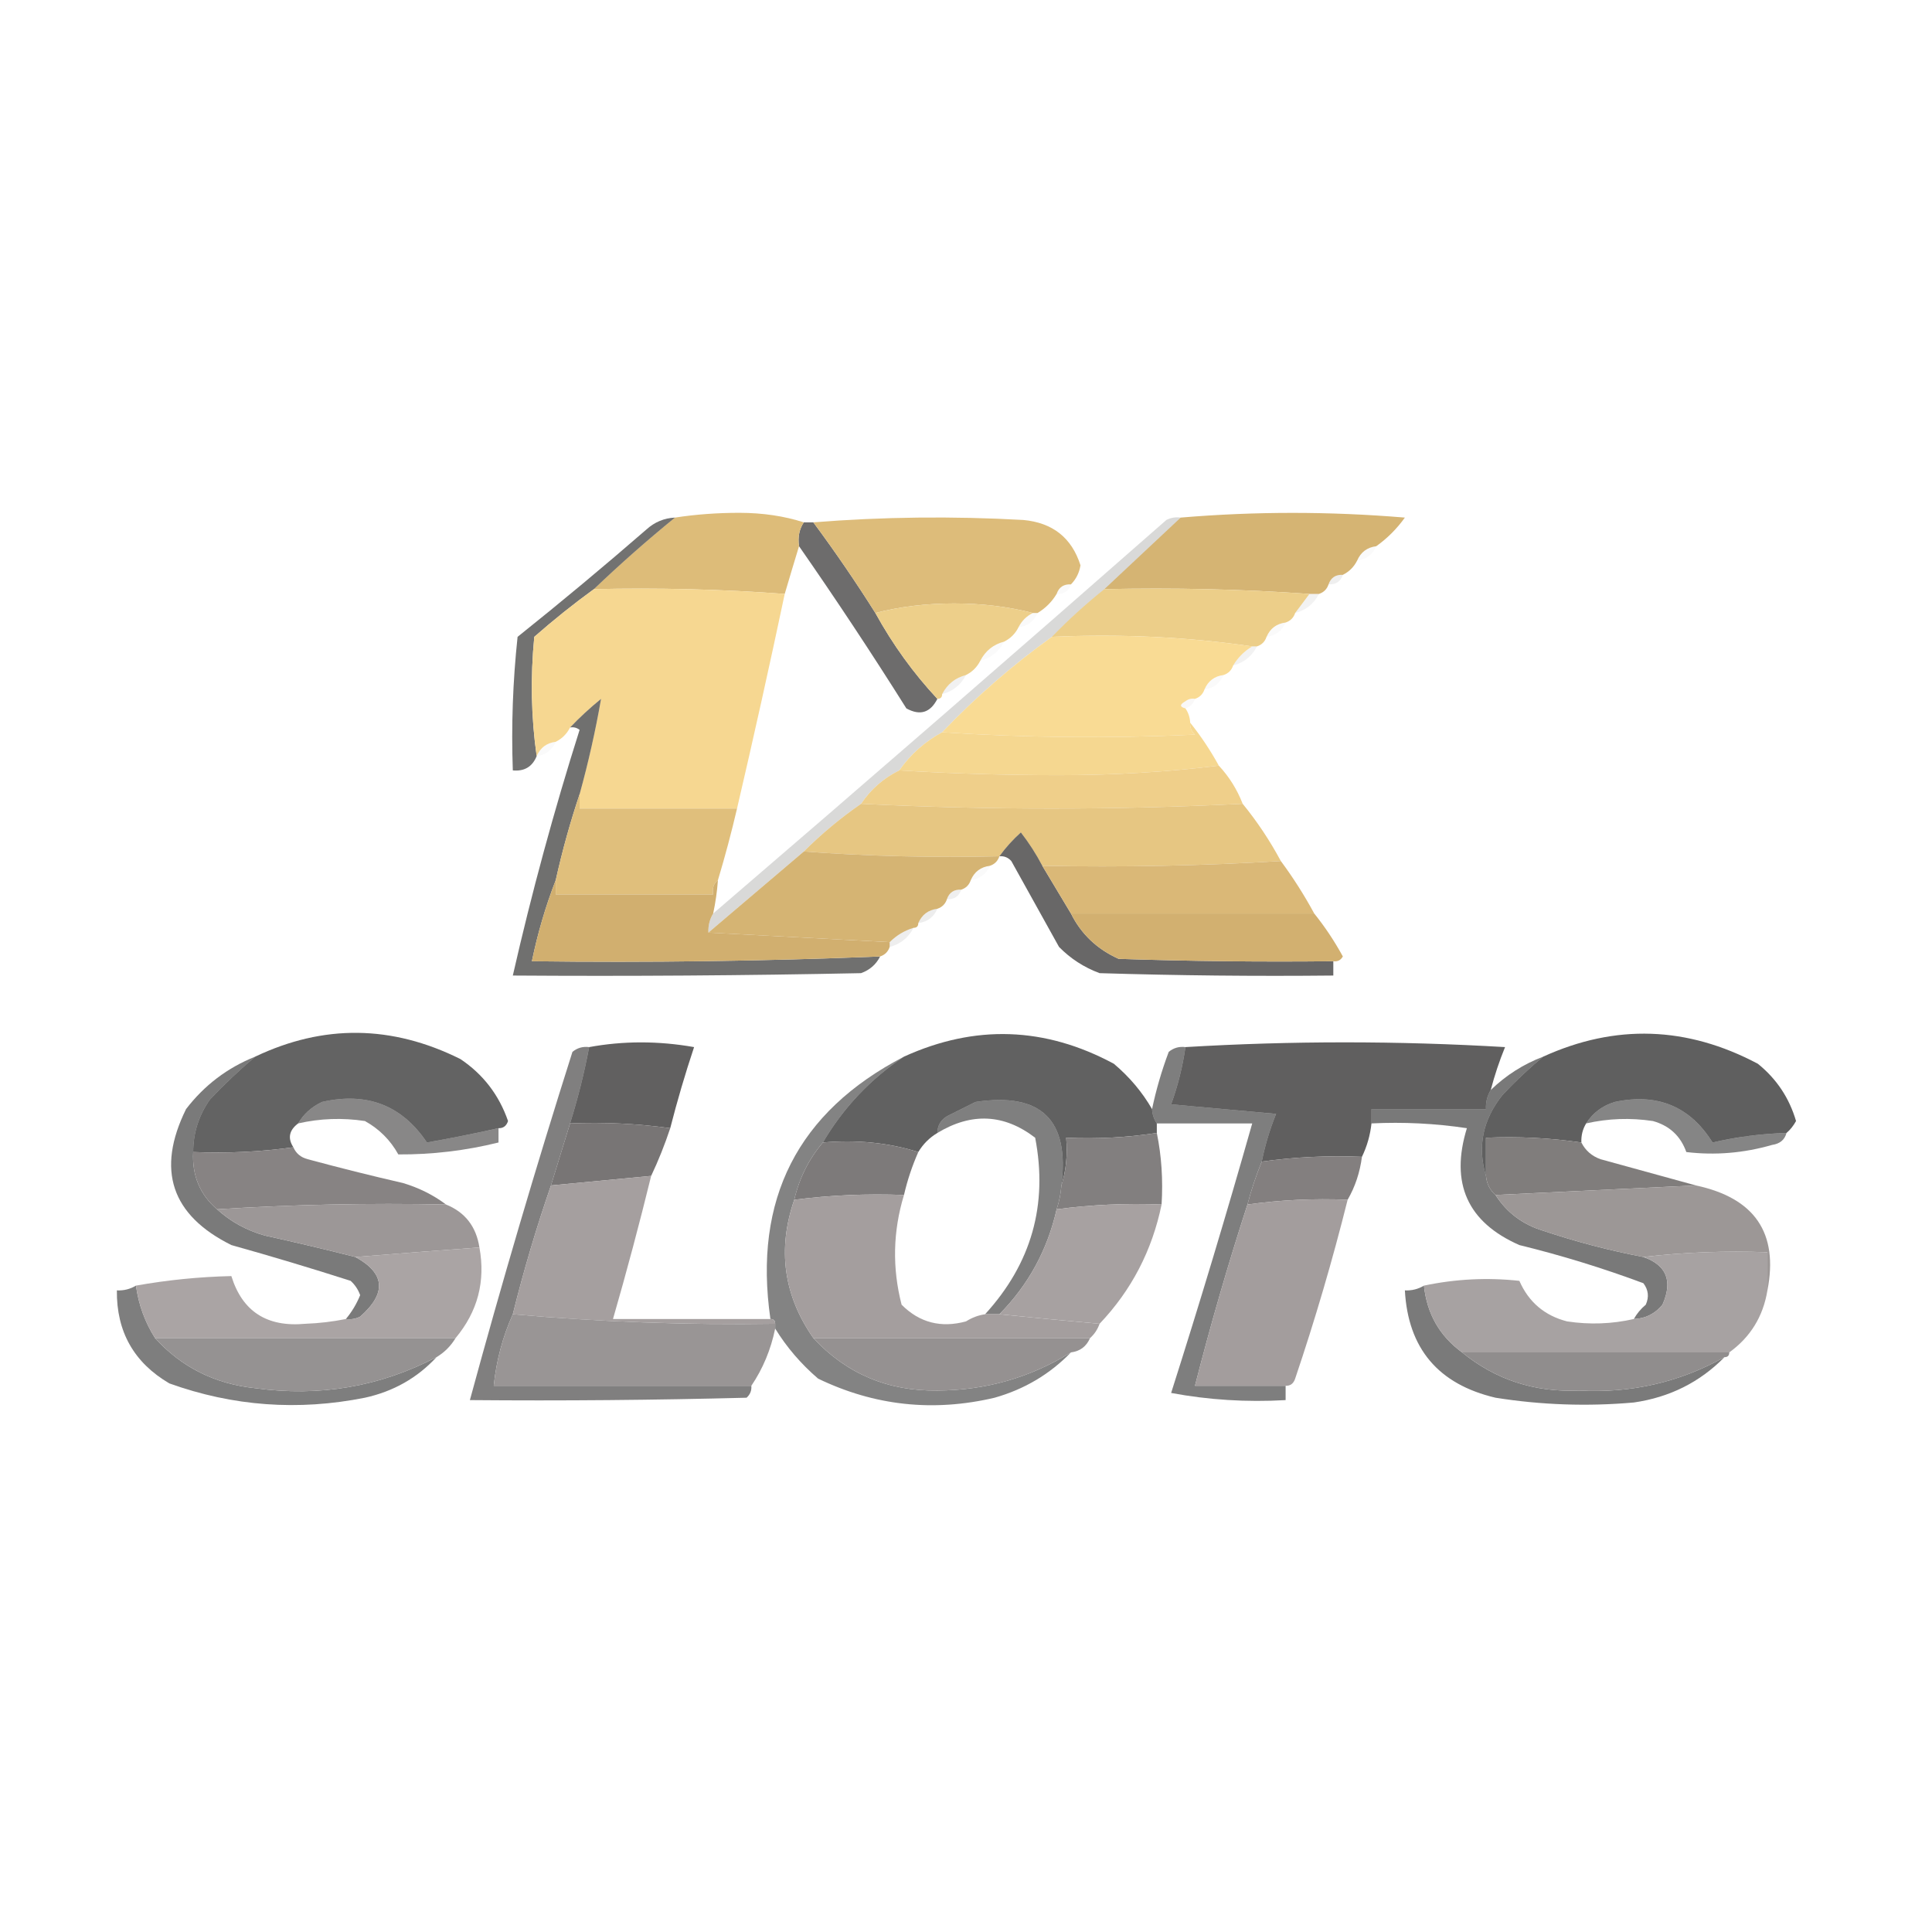 <svg width="405" height="405" viewBox="0 0 405 405" fill="none" xmlns="http://www.w3.org/2000/svg">
<path opacity="0.584" fill-rule="evenodd" clip-rule="evenodd" d="M168.5 109.5C169.167 109.5 169.833 109.5 170.5 109.5C175.093 115.697 179.427 122.03 183.5 128.5C187.148 135.124 191.481 141.124 196.5 146.5C195.027 149.41 192.86 150.077 190 148.5C182.725 136.93 175.225 125.596 167.5 114.5C167.216 112.585 167.549 110.919 168.5 109.5Z" fill="#060504"/>
<path fill-rule="evenodd" clip-rule="evenodd" d="M288.5 114.501C286.596 114.739 285.262 115.739 284.5 117.501C283.833 118.834 282.833 119.834 281.5 120.501C279.973 120.428 278.973 121.095 278.5 122.501C278.167 123.501 277.5 124.168 276.5 124.501C275.833 124.501 275.167 124.501 274.5 124.501C260.343 123.505 246.01 123.172 231.5 123.501C236.833 118.501 242.167 113.501 247.5 108.501C263.103 107.185 278.77 107.185 294.5 108.501C292.812 110.855 290.812 112.855 288.5 114.501Z" fill="#D5B473"/>
<path opacity="0.02" fill-rule="evenodd" clip-rule="evenodd" d="M288.5 114.5C287.738 116.262 286.404 117.262 284.5 117.5C285.262 115.738 286.596 114.738 288.5 114.5Z" fill="#0C0906"/>
<path opacity="0.998" fill-rule="evenodd" clip-rule="evenodd" d="M168.5 109.5C167.549 110.919 167.216 112.585 167.5 114.5C166.51 117.743 165.51 121.076 164.5 124.5C151.246 123.519 137.913 123.186 124.5 123.5C129.979 118.265 135.646 113.265 141.5 108.5C145.82 107.834 150.32 107.501 155 107.5C159.886 107.507 164.386 108.174 168.5 109.5Z" fill="#DDBC79"/>
<path fill-rule="evenodd" clip-rule="evenodd" d="M224.5 122.499C222.973 122.426 221.973 123.093 221.5 124.499C220.5 126.166 219.167 127.499 217.5 128.499C217.167 128.499 216.833 128.499 216.5 128.499C211.376 127.17 205.876 126.504 200 126.499C194.124 126.504 188.624 127.17 183.5 128.499C179.427 122.029 175.093 115.696 170.5 109.499C184.994 108.338 199.661 108.171 214.5 108.999C220.661 109.564 224.661 112.731 226.5 118.499C226.248 120.072 225.582 121.405 224.5 122.499Z" fill="#DDBC7A"/>
<path opacity="0.063" fill-rule="evenodd" clip-rule="evenodd" d="M281.5 120.5C281.027 121.906 280.027 122.573 278.5 122.5C278.973 121.094 279.973 120.427 281.5 120.5Z" fill="#0E0D0D"/>
<path opacity="0.02" fill-rule="evenodd" clip-rule="evenodd" d="M224.5 122.5C224.027 123.906 223.027 124.573 221.5 124.5C221.973 123.094 222.973 122.427 224.5 122.5Z" fill="#110F0E"/>
<path opacity="0.562" fill-rule="evenodd" clip-rule="evenodd" d="M141.5 108.5C135.646 113.265 129.979 118.265 124.5 123.5C120.208 126.62 116.041 129.953 112 133.5C111.177 142.01 111.343 150.344 112.5 158.5C111.599 160.727 109.933 161.727 107.5 161.5C107.168 152.143 107.502 142.81 108.5 133.5C117.646 126.188 126.646 118.688 135.5 111C137.217 109.441 139.217 108.608 141.5 108.5Z" fill="#050403"/>
<path fill-rule="evenodd" clip-rule="evenodd" d="M216.5 128.5C215.167 129.167 214.167 130.167 213.5 131.5C212.833 132.833 211.833 133.833 210.5 134.5C208.251 135.08 206.585 136.413 205.5 138.5C204.833 139.833 203.833 140.833 202.5 141.5C200.251 142.08 198.585 143.413 197.5 145.5C197.5 146.167 197.167 146.5 196.5 146.5C191.481 141.124 187.148 135.124 183.5 128.5C188.624 127.171 194.124 126.505 200 126.5C205.876 126.505 211.376 127.171 216.5 128.5Z" fill="#EDCF8A"/>
<path fill-rule="evenodd" clip-rule="evenodd" d="M231.5 123.5C246.01 123.171 260.343 123.504 274.5 124.5C273.5 125.833 272.5 127.167 271.5 128.5C271.167 129.5 270.5 130.167 269.5 130.5C267.596 130.738 266.262 131.738 265.5 133.5C265.167 134.5 264.5 135.167 263.5 135.5C263.167 135.5 262.833 135.5 262.5 135.5C248.873 133.518 234.873 132.851 220.5 133.5C223.936 129.943 227.603 126.609 231.5 123.5Z" fill="#ECCE89"/>
<path opacity="0.051" fill-rule="evenodd" clip-rule="evenodd" d="M274.5 124.5C275.167 124.5 275.833 124.5 276.5 124.5C275.415 126.587 273.749 127.92 271.5 128.5C272.5 127.167 273.5 125.833 274.5 124.5Z" fill="#0F0C09"/>
<path opacity="0.02" fill-rule="evenodd" clip-rule="evenodd" d="M216.5 128.5C216.833 128.5 217.167 128.5 217.5 128.5C216.738 130.262 215.404 131.262 213.5 131.5C214.167 130.167 215.167 129.167 216.5 128.5Z" fill="#1A1918"/>
<path opacity="0.02" fill-rule="evenodd" clip-rule="evenodd" d="M269.5 130.5C268.738 132.262 267.404 133.262 265.5 133.5C266.262 131.738 267.596 130.738 269.5 130.5Z" fill="#1A1918"/>
<path fill-rule="evenodd" clip-rule="evenodd" d="M124.5 123.499C137.913 123.185 151.246 123.518 164.5 124.499C161.325 139.534 157.991 154.534 154.5 169.499C143.5 169.499 132.5 169.499 121.5 169.499C121.5 168.499 121.5 167.499 121.5 166.499C123.337 159.843 124.837 153.176 126 146.499C123.665 148.399 121.498 150.399 119.5 152.499C118.833 153.832 117.833 154.832 116.5 155.499C114.596 155.737 113.262 156.737 112.5 158.499C111.343 150.343 111.177 142.009 112 133.499C116.041 129.952 120.208 126.619 124.5 123.499Z" fill="#F6D791"/>
<path opacity="0.02" fill-rule="evenodd" clip-rule="evenodd" d="M210.5 134.5C209.415 136.587 207.749 137.92 205.5 138.5C206.585 136.413 208.251 135.08 210.5 134.5Z" fill="#1D1C19"/>
<path opacity="0.158" fill-rule="evenodd" clip-rule="evenodd" d="M247.5 108.5C242.167 113.5 236.833 118.5 231.5 123.5C227.603 126.609 223.936 129.943 220.5 133.5C212.217 139.449 204.55 146.116 197.5 153.5C193.88 155.453 190.88 158.119 188.5 161.5C185.216 163.117 182.549 165.45 180.5 168.5C176.183 171.486 172.183 174.82 168.5 178.5C161.833 184.167 155.167 189.833 148.5 195.5C148.433 194.041 148.766 192.708 149.5 191.5C181.295 164.209 212.961 136.709 244.5 109C245.448 108.517 246.448 108.351 247.5 108.5Z" fill="#110E0A"/>
<path fill-rule="evenodd" clip-rule="evenodd" d="M220.5 133.5C234.873 132.851 248.873 133.518 262.5 135.5C260.833 136.5 259.5 137.833 258.5 139.5C258.167 140.5 257.5 141.167 256.5 141.5C254.596 141.738 253.262 142.738 252.5 144.5C252.167 145.5 251.5 146.167 250.5 146.5C249.761 146.369 249.094 146.536 248.5 147C247.262 147.69 247.262 148.19 248.5 148.5C249.11 149.391 249.443 150.391 249.5 151.5C249.414 152.496 249.748 153.329 250.5 154C232.662 154.829 214.995 154.662 197.5 153.5C204.55 146.116 212.217 139.449 220.5 133.5Z" fill="#F9DB94"/>
<path opacity="0.051" fill-rule="evenodd" clip-rule="evenodd" d="M262.5 135.5C262.833 135.5 263.167 135.5 263.5 135.5C262.415 137.587 260.749 138.92 258.5 139.5C259.5 137.833 260.833 136.5 262.5 135.5Z" fill="#100E0D"/>
<path opacity="0.02" fill-rule="evenodd" clip-rule="evenodd" d="M256.5 141.5C255.738 143.262 254.404 144.262 252.5 144.5C253.262 142.738 254.596 141.738 256.5 141.5Z" fill="#1A1918"/>
<path opacity="0.057" fill-rule="evenodd" clip-rule="evenodd" d="M202.5 141.5C201.415 143.587 199.749 144.92 197.5 145.5C198.585 143.413 200.251 142.08 202.5 141.5Z" fill="#100E0D"/>
<path opacity="0.566" fill-rule="evenodd" clip-rule="evenodd" d="M121.5 166.5C119.544 172.313 117.877 178.313 116.5 184.5C114.388 189.932 112.721 195.598 111.5 201.5C135.878 201.814 160.212 201.481 184.5 200.5C183.657 202.173 182.324 203.34 180.5 204C156.169 204.5 131.836 204.667 107.5 204.5C111.454 187.139 116.12 169.972 121.5 153C120.906 152.536 120.239 152.369 119.5 152.5C121.498 150.4 123.665 148.4 126 146.5C124.837 153.177 123.337 159.844 121.5 166.5Z" fill="#030201"/>
<path opacity="0.031" fill-rule="evenodd" clip-rule="evenodd" d="M250.5 146.5C250.167 147.5 249.5 148.167 248.5 148.5C247.262 148.19 247.262 147.69 248.5 147C249.094 146.536 249.761 146.369 250.5 146.5Z" fill="#22201D"/>
<path opacity="0.996" fill-rule="evenodd" clip-rule="evenodd" d="M249.5 151.5C251.735 154.291 253.735 157.291 255.5 160.5C244.687 161.832 233.521 162.499 222 162.5C210.662 162.5 199.495 162.167 188.5 161.5C190.88 158.119 193.88 155.453 197.5 153.5C214.995 154.662 232.662 154.829 250.5 154C249.748 153.329 249.414 152.496 249.5 151.5Z" fill="#F5D790"/>
<path opacity="0.02" fill-rule="evenodd" clip-rule="evenodd" d="M116.5 155.5C115.738 157.262 114.404 158.262 112.5 158.5C113.262 156.738 114.596 155.738 116.5 155.5Z" fill="#1A1918"/>
<path fill-rule="evenodd" clip-rule="evenodd" d="M255.5 160.5C257.664 162.822 259.331 165.489 260.5 168.5C233.736 169.827 207.069 169.827 180.5 168.5C182.549 165.45 185.216 163.117 188.5 161.5C199.495 162.167 210.662 162.5 222 162.5C233.521 162.499 244.687 161.832 255.5 160.5Z" fill="#EFCF8A"/>
<path opacity="0.999" fill-rule="evenodd" clip-rule="evenodd" d="M180.5 168.5C207.069 169.827 233.736 169.827 260.5 168.5C263.526 172.205 266.192 176.205 268.5 180.5C252.008 181.497 235.342 181.83 218.5 181.5C217.223 179.05 215.723 176.717 214 174.5C212.293 176.037 210.793 177.704 209.5 179.5C195.656 179.829 181.99 179.496 168.5 178.5C172.183 174.82 176.183 171.486 180.5 168.5Z" fill="#E6C682"/>
<path opacity="0.6" fill-rule="evenodd" clip-rule="evenodd" d="M218.5 181.5C220.515 184.869 222.515 188.202 224.5 191.5C226.653 195.817 229.986 198.984 234.5 201C249.496 201.5 264.496 201.667 279.5 201.5C279.5 202.5 279.5 203.5 279.5 204.5C263.163 204.667 246.83 204.5 230.5 204C227.241 202.789 224.408 200.956 222 198.5C218.667 192.5 215.333 186.5 212 180.5C211.329 179.748 210.496 179.414 209.5 179.5C210.793 177.704 212.293 176.037 214 174.5C215.723 176.717 217.223 179.05 218.5 181.5Z" fill="#040302"/>
<path opacity="0.993" fill-rule="evenodd" clip-rule="evenodd" d="M121.5 166.5C121.5 167.5 121.5 168.5 121.5 169.5C132.5 169.5 143.5 169.5 154.5 169.5C153.324 174.539 151.99 179.539 150.5 184.5C149.596 185.209 149.263 186.209 149.5 187.5C138.5 187.5 127.5 187.5 116.5 187.5C116.5 186.5 116.5 185.5 116.5 184.5C117.877 178.313 119.544 172.313 121.5 166.5Z" fill="#E0BF7C"/>
<path opacity="0.02" fill-rule="evenodd" clip-rule="evenodd" d="M207.5 181.5C206.738 183.262 205.404 184.262 203.5 184.5C204.262 182.738 205.596 181.738 207.5 181.5Z" fill="#0C0906"/>
<path opacity="0.063" fill-rule="evenodd" clip-rule="evenodd" d="M201.5 186.5C201.027 187.906 200.027 188.573 198.5 188.5C198.973 187.094 199.973 186.427 201.5 186.5Z" fill="#0C0A07"/>
<path fill-rule="evenodd" clip-rule="evenodd" d="M268.5 180.5C271.069 183.961 273.403 187.628 275.5 191.5C258.5 191.5 241.5 191.5 224.5 191.5C222.515 188.202 220.515 184.869 218.5 181.5C235.342 181.83 252.008 181.497 268.5 180.5Z" fill="#DAB877"/>
<path fill-rule="evenodd" clip-rule="evenodd" d="M168.5 178.5C181.99 179.496 195.656 179.829 209.5 179.5C209.167 180.5 208.5 181.167 207.5 181.5C205.596 181.738 204.262 182.738 203.5 184.5C203.167 185.5 202.5 186.167 201.5 186.5C199.973 186.427 198.973 187.094 198.5 188.5C198.167 189.5 197.5 190.167 196.5 190.5C194.596 190.738 193.262 191.738 192.5 193.5C192.5 194.167 192.167 194.5 191.5 194.5C189.589 195.075 187.922 196.075 186.5 197.5C173.833 196.833 161.167 196.167 148.5 195.5C155.167 189.833 161.833 184.167 168.5 178.5Z" fill="#D5B473"/>
<path opacity="0.071" fill-rule="evenodd" clip-rule="evenodd" d="M196.5 190.5C195.738 192.262 194.404 193.262 192.5 193.5C193.262 191.738 194.596 190.738 196.5 190.5Z" fill="#0C0B0A"/>
<path fill-rule="evenodd" clip-rule="evenodd" d="M116.5 184.5C116.5 185.5 116.5 186.5 116.5 187.5C127.5 187.5 138.5 187.5 149.5 187.5C149.263 186.209 149.596 185.209 150.5 184.5C150.326 186.861 149.993 189.194 149.5 191.5C148.766 192.708 148.433 194.041 148.5 195.5C161.167 196.167 173.833 196.833 186.5 197.5C186.5 197.833 186.5 198.167 186.5 198.5C186.167 199.5 185.5 200.167 184.5 200.5C160.212 201.481 135.878 201.814 111.5 201.5C112.721 195.598 114.388 189.932 116.5 184.5Z" fill="#D1AF6F"/>
<path opacity="0.067" fill-rule="evenodd" clip-rule="evenodd" d="M191.5 194.5C190.415 196.587 188.749 197.92 186.5 198.5C186.5 198.167 186.5 197.833 186.5 197.5C187.922 196.075 189.589 195.075 191.5 194.5Z" fill="#0D0B09"/>
<path opacity="0.997" fill-rule="evenodd" clip-rule="evenodd" d="M224.5 191.5C241.5 191.5 258.5 191.5 275.5 191.5C277.725 194.262 279.725 197.262 281.5 200.5C281.043 201.298 280.376 201.631 279.5 201.5C264.496 201.667 249.496 201.5 234.5 201C229.986 198.984 226.653 195.817 224.5 191.5Z" fill="#D2B070"/>
<path opacity="0.965" fill-rule="evenodd" clip-rule="evenodd" d="M104.5 236.499C99.563 237.601 94.563 238.601 89.5 239.499C84.252 231.688 76.919 228.855 67.5 230.999C65.293 232.046 63.626 233.546 62.5 235.499C60.599 236.934 60.266 238.601 61.5 240.499C54.588 241.461 47.588 241.794 40.5 241.499C40.502 237.488 41.668 233.821 44 230.499C47.062 227.267 50.229 224.267 53.5 221.499C67.82 214.686 82.153 214.853 96.5 221.999C101.268 225.19 104.602 229.523 106.5 234.999C106.164 236.029 105.497 236.529 104.5 236.499Z" fill="#5E5E5E"/>
<path opacity="0.972" fill-rule="evenodd" clip-rule="evenodd" d="M241.5 232.499C241.557 233.608 241.89 234.608 242.5 235.499C242.5 236.166 242.5 236.832 242.5 237.499C236.256 238.457 229.923 238.79 223.5 238.499C223.813 242.041 223.479 245.374 222.5 248.499C224.253 234.753 218.253 228.92 204.5 230.999C202.5 231.999 200.5 232.999 198.5 233.999C197.177 234.815 196.511 235.982 196.5 237.499C194.833 238.499 193.5 239.832 192.5 241.499C186.25 239.54 179.584 238.873 172.5 239.499C176.793 232.206 182.46 226.206 189.5 221.499C204.401 214.722 219.068 215.222 233.5 222.999C236.783 225.771 239.45 228.938 241.5 232.499Z" fill="#5D5D5D"/>
<path opacity="0.978" fill-rule="evenodd" clip-rule="evenodd" d="M374.5 237.499C369.267 237.651 364.1 238.318 359 239.499C354.278 231.927 347.445 229.093 338.5 230.999C335.894 231.791 333.894 233.291 332.5 235.499C331.766 236.707 331.433 238.04 331.5 239.499C324.922 238.539 318.255 238.206 311.5 238.499C311.5 241.166 311.5 243.832 311.5 246.499C309.656 240.369 310.823 234.703 315 229.499C317.729 226.6 320.562 223.933 323.5 221.499C338.644 214.612 353.644 215.112 368.5 222.999C372.413 226.155 375.08 230.155 376.5 234.999C375.944 236.01 375.278 236.843 374.5 237.499Z" fill="#5C5C5C"/>
<path opacity="0.976" fill-rule="evenodd" clip-rule="evenodd" d="M140.5 236.501C133.588 235.539 126.588 235.206 119.5 235.501C121.147 230.245 122.481 224.912 123.5 219.501C130.677 218.182 138.01 218.182 145.5 219.501C143.626 225.121 141.959 230.788 140.5 236.501Z" fill="#5D5C5C"/>
<path opacity="0.988" fill-rule="evenodd" clip-rule="evenodd" d="M312.5 228.5C311.766 229.708 311.433 231.041 311.5 232.5C303.5 232.5 295.5 232.5 287.5 232.5C287.5 233.5 287.5 234.5 287.5 235.5C287.233 237.965 286.566 240.299 285.5 242.5C278.412 242.205 271.412 242.538 264.5 243.5C265.187 240.088 266.187 236.754 267.5 233.5C260.167 232.833 252.833 232.167 245.5 231.5C246.915 227.591 247.915 223.591 248.5 219.5C270.67 218.172 293.004 218.172 315.5 219.5C314.295 222.45 313.295 225.45 312.5 228.5Z" fill="#5E5D5D"/>
<path opacity="0.503" fill-rule="evenodd" clip-rule="evenodd" d="M123.5 219.5C122.481 224.911 121.147 230.244 119.5 235.5C118.172 239.818 116.839 244.151 115.5 248.5C112.434 257.366 109.767 266.366 107.5 275.5C105.386 280.194 104.053 285.194 103.5 290.5C121.5 290.5 139.5 290.5 157.5 290.5C157.586 291.496 157.252 292.329 156.5 293C137.17 293.5 117.836 293.667 98.5 293.5C105.151 269.043 112.318 244.71 120 220.5C121.011 219.663 122.178 219.33 123.5 219.5Z" fill="#020101"/>
<path opacity="0.505" fill-rule="evenodd" clip-rule="evenodd" d="M248.5 219.5C247.915 223.591 246.915 227.591 245.5 231.5C252.833 232.167 260.167 232.833 267.5 233.5C266.187 236.754 265.187 240.088 264.5 243.5C263.304 246.421 262.304 249.421 261.5 252.5C257.428 265.05 253.761 277.716 250.5 290.5C256.833 290.5 263.167 290.5 269.5 290.5C269.5 291.5 269.5 292.5 269.5 293.5C261.328 293.966 253.328 293.466 245.5 292C251.467 273.265 257.134 254.432 262.5 235.5C255.833 235.5 249.167 235.5 242.5 235.5C241.89 234.609 241.557 233.609 241.5 232.5C242.356 228.429 243.523 224.429 245 220.5C246.011 219.663 247.178 219.33 248.5 219.5Z" fill="#010101"/>
<path opacity="0.531" fill-rule="evenodd" clip-rule="evenodd" d="M323.5 221.5C320.562 223.934 317.729 226.601 315 229.5C310.823 234.704 309.656 240.37 311.5 246.5C311.66 248.153 312.326 249.486 313.5 250.5C315.869 254.195 319.203 256.695 323.5 258C330.39 260.306 337.39 262.139 344.5 263.5C349.368 265.211 350.702 268.545 348.5 273.5C346.929 275.415 344.929 276.415 342.5 276.5C343.122 275.373 343.955 274.373 345 273.5C345.72 271.888 345.554 270.388 344.5 269C336.006 265.833 327.339 263.166 318.5 261C307.617 256.214 303.95 248.047 307.5 236.5C300.866 235.503 294.2 235.17 287.5 235.5C287.5 234.5 287.5 233.5 287.5 232.5C295.5 232.5 303.5 232.5 311.5 232.5C311.433 231.041 311.766 229.708 312.5 228.5C315.687 225.407 319.354 223.073 323.5 221.5Z" fill="#030302"/>
<path opacity="0.528" fill-rule="evenodd" clip-rule="evenodd" d="M53.5 221.5C50.229 224.268 47.063 227.268 44 230.5C41.669 233.822 40.502 237.489 40.5 241.5C40.241 246.41 41.908 250.41 45.5 253.5C48.356 256.097 51.689 257.93 55.5 259C61.874 260.404 68.207 261.904 74.5 263.5C80.755 266.919 81.088 271.086 75.5 276C74.552 276.483 73.552 276.649 72.5 276.5C73.74 275.027 74.74 273.36 75.5 271.5C75.082 270.328 74.415 269.328 73.5 268.5C65.23 265.848 56.897 263.348 48.5 261C35.887 254.729 32.72 245.229 39 232.5C42.829 227.503 47.662 223.836 53.5 221.5Z" fill="#040404"/>
<path opacity="0.491" fill-rule="evenodd" clip-rule="evenodd" d="M189.5 221.5C182.46 226.207 176.793 232.207 172.5 239.5C169.562 242.947 167.562 246.947 166.5 251.5C162.927 261.891 164.261 271.557 170.5 280.5C177.445 287.966 186.112 291.633 196.5 291.5C206.639 291.451 215.973 288.784 224.5 283.5C220.081 288.061 214.747 291.228 208.5 293C195.635 296.028 183.301 294.694 171.5 289C167.886 285.897 164.886 282.397 162.5 278.5C162.5 278.167 162.5 277.833 162.5 277.5C162.5 276.833 162.167 276.5 161.5 276.5C157.88 251.405 167.213 233.072 189.5 221.5Z" fill="#040404"/>
<path opacity="0.474" fill-rule="evenodd" clip-rule="evenodd" d="M104.5 236.499C104.5 237.499 104.5 238.499 104.5 239.499C97.583 241.208 90.583 242.042 83.5 241.999C81.833 238.999 79.5 236.666 76.5 234.999C71.78 234.282 67.114 234.449 62.5 235.499C63.626 233.546 65.293 232.046 67.5 230.999C76.919 228.855 84.252 231.688 89.5 239.499C94.563 238.601 99.563 237.601 104.5 236.499Z" fill="#050404"/>
<path opacity="0.508" fill-rule="evenodd" clip-rule="evenodd" d="M222.5 248.5C222.371 250.216 222.038 251.883 221.5 253.5C219.573 262.024 215.573 269.358 209.5 275.5C208.5 275.5 207.5 275.5 206.5 275.5C216.209 264.879 219.709 252.546 217 238.5C210.487 233.502 203.653 233.168 196.5 237.5C196.511 235.983 197.177 234.816 198.5 234C200.5 233 202.5 232 204.5 231C218.253 228.921 224.253 234.754 222.5 248.5Z" fill="#040404"/>
<path opacity="0.482" fill-rule="evenodd" clip-rule="evenodd" d="M374.5 237.501C374.119 238.932 373.119 239.765 371.5 240.001C365.534 241.723 359.534 242.223 353.5 241.501C352.298 238.133 349.965 235.967 346.5 235.001C341.78 234.284 337.114 234.451 332.5 235.501C333.894 233.293 335.894 231.793 338.5 231.001C347.445 229.095 354.278 231.929 359 239.501C364.1 238.32 369.267 237.653 374.5 237.501Z" fill="#030303"/>
<path fill-rule="evenodd" clip-rule="evenodd" d="M119.5 235.5C126.588 235.205 133.588 235.538 140.5 236.5C139.343 239.984 138.01 243.317 136.5 246.5C129.5 247.167 122.5 247.833 115.5 248.5C116.839 244.151 118.172 239.818 119.5 235.5Z" fill="#787575"/>
<path fill-rule="evenodd" clip-rule="evenodd" d="M172.5 239.501C179.584 238.875 186.25 239.542 192.5 241.501C191.213 244.407 190.213 247.407 189.5 250.501C181.747 250.202 174.08 250.535 166.5 251.501C167.562 246.948 169.562 242.948 172.5 239.501Z" fill="#7D7A7A"/>
<path opacity="0.995" fill-rule="evenodd" clip-rule="evenodd" d="M331.5 239.499C332.343 241.172 333.676 242.339 335.5 242.999C342.201 244.84 348.868 246.673 355.5 248.499C341.5 249.166 327.5 249.832 313.5 250.499C312.326 249.485 311.66 248.152 311.5 246.499C311.5 243.832 311.5 241.166 311.5 238.499C318.255 238.206 324.922 238.539 331.5 239.499Z" fill="#807D7C"/>
<path opacity="0.994" fill-rule="evenodd" clip-rule="evenodd" d="M285.5 242.5C285.072 245.785 284.072 248.785 282.5 251.5C275.412 251.205 268.412 251.538 261.5 252.5C262.304 249.421 263.304 246.421 264.5 243.5C271.412 242.538 278.412 242.205 285.5 242.5Z" fill="#837F7F"/>
<path fill-rule="evenodd" clip-rule="evenodd" d="M61.5 240.5C62.057 241.79 63.057 242.623 64.5 243C71.131 244.793 77.798 246.46 84.5 248C87.871 249.019 90.871 250.519 93.5 252.5C77.324 252.17 61.324 252.504 45.5 253.5C41.907 250.41 40.241 246.41 40.5 241.5C47.588 241.795 54.588 241.462 61.5 240.5Z" fill="#878383"/>
<path fill-rule="evenodd" clip-rule="evenodd" d="M242.5 237.5C243.487 242.305 243.821 247.305 243.5 252.5C236.08 252.203 228.746 252.536 221.5 253.5C222.038 251.883 222.371 250.216 222.5 248.5C223.479 245.375 223.813 242.042 223.5 238.5C229.923 238.791 236.256 238.458 242.5 237.5Z" fill="#827F7F"/>
<path opacity="0.996" fill-rule="evenodd" clip-rule="evenodd" d="M45.5 253.5C61.325 252.504 77.325 252.17 93.5 252.5C97.488 254.112 99.821 257.112 100.5 261.5C91.734 262.14 83.068 262.807 74.5 263.5C68.207 261.904 61.874 260.404 55.5 259C51.689 257.93 48.356 256.097 45.5 253.5Z" fill="#9C9797"/>
<path opacity="0.996" fill-rule="evenodd" clip-rule="evenodd" d="M355.5 248.5C367.853 251.138 372.853 258.472 370.5 270.5C370.5 267.833 370.5 265.167 370.5 262.5C361.651 262.174 352.984 262.507 344.5 263.5C337.39 262.139 330.39 260.306 323.5 258C319.203 256.695 315.869 254.195 313.5 250.5C327.5 249.833 341.5 249.167 355.5 248.5Z" fill="#9C9796"/>
<path opacity="0.996" fill-rule="evenodd" clip-rule="evenodd" d="M136.5 246.5C134.039 256.551 131.372 266.551 128.5 276.5C139.5 276.5 150.5 276.5 161.5 276.5C162.167 276.5 162.5 276.833 162.5 277.5C143.975 277.781 125.641 277.115 107.5 275.5C109.767 266.366 112.434 257.366 115.5 248.5C122.5 247.833 129.5 247.167 136.5 246.5Z" fill="#A59F9F"/>
<path opacity="0.996" fill-rule="evenodd" clip-rule="evenodd" d="M189.5 250.501C187.181 258.124 187.014 265.791 189 273.501C192.743 277.26 197.243 278.427 202.5 277.001C203.745 276.21 205.078 275.71 206.5 275.501C207.5 275.501 208.5 275.501 209.5 275.501C216.4 276.2 223.4 276.867 230.5 277.501C230.068 278.711 229.401 279.711 228.5 280.501C209.167 280.501 189.833 280.501 170.5 280.501C164.261 271.558 162.927 261.892 166.5 251.501C174.08 250.535 181.747 250.202 189.5 250.501Z" fill="#A49E9E"/>
<path opacity="0.994" fill-rule="evenodd" clip-rule="evenodd" d="M243.5 252.5C241.516 262.138 237.182 270.471 230.5 277.5C223.4 276.866 216.4 276.199 209.5 275.5C215.573 269.358 219.573 262.024 221.5 253.5C228.746 252.536 236.08 252.203 243.5 252.5Z" fill="#A7A1A1"/>
<path opacity="0.996" fill-rule="evenodd" clip-rule="evenodd" d="M282.5 251.5C279.346 264.13 275.68 276.63 271.5 289C271.164 290.03 270.497 290.53 269.5 290.5C263.167 290.5 256.833 290.5 250.5 290.5C253.761 277.716 257.428 265.05 261.5 252.5C268.412 251.538 275.412 251.205 282.5 251.5Z" fill="#A39D9D"/>
<path opacity="0.513" fill-rule="evenodd" clip-rule="evenodd" d="M28.5 269.5C29.054 273.5 30.387 277.166 32.5 280.5C38.062 286.615 45.062 290.115 53.5 291C66.973 292.864 79.64 290.697 91.5 284.5C87.474 288.852 82.474 291.685 76.5 293C62.501 295.793 48.834 294.793 35.5 290C28.069 285.64 24.402 279.14 24.5 270.5C25.959 270.567 27.292 270.234 28.5 269.5Z" fill="#040404"/>
<path opacity="0.531" fill-rule="evenodd" clip-rule="evenodd" d="M298.5 269.5C299.125 275.414 301.791 280.08 306.5 283.5C313.518 289.228 321.685 291.894 331 291.5C341.933 292.092 352.099 289.758 361.5 284.5C356.325 289.754 349.991 292.921 342.5 294C332.781 294.859 323.115 294.526 313.5 293C301.5 290.175 295.167 282.675 294.5 270.5C295.959 270.567 297.292 270.234 298.5 269.5Z" fill="#050505"/>
<path opacity="0.967" fill-rule="evenodd" clip-rule="evenodd" d="M100.5 261.5C101.806 268.607 100.14 274.941 95.5 280.5C74.5 280.5 53.5 280.5 32.5 280.5C30.387 277.166 29.054 273.5 28.5 269.5C35.097 268.323 41.764 267.656 48.5 267.5C50.795 274.918 55.962 278.251 64 277.5C66.884 277.394 69.718 277.061 72.5 276.5C73.552 276.649 74.552 276.483 75.5 276C81.088 271.086 80.754 266.919 74.5 263.5C83.068 262.807 91.734 262.14 100.5 261.5Z" fill="#A7A1A1"/>
<path opacity="0.965" fill-rule="evenodd" clip-rule="evenodd" d="M370.5 270.5C369.602 275.969 366.936 280.302 362.5 283.5C343.833 283.5 325.167 283.5 306.5 283.5C301.791 280.08 299.125 275.414 298.5 269.5C305.142 268.101 311.809 267.768 318.5 268.5C320.459 272.96 323.793 275.793 328.5 277C333.22 277.717 337.886 277.55 342.5 276.5C344.929 276.415 346.929 275.415 348.5 273.5C350.702 268.545 349.368 265.211 344.5 263.5C352.984 262.507 361.651 262.174 370.5 262.5C370.5 265.167 370.5 267.833 370.5 270.5Z" fill="#A59F9F"/>
<path fill-rule="evenodd" clip-rule="evenodd" d="M107.5 275.5C125.641 277.115 143.975 277.781 162.5 277.5C162.5 277.833 162.5 278.167 162.5 278.5C161.59 282.919 159.923 286.919 157.5 290.5C139.5 290.5 121.5 290.5 103.5 290.5C104.053 285.194 105.386 280.194 107.5 275.5Z" fill="#999595"/>
<path fill-rule="evenodd" clip-rule="evenodd" d="M32.5 280.5C53.5 280.5 74.5 280.5 95.5 280.5C94.5 282.167 93.167 283.5 91.5 284.5C79.64 290.697 66.973 292.864 53.5 291C45.062 290.115 38.062 286.615 32.5 280.5Z" fill="#959292"/>
<path fill-rule="evenodd" clip-rule="evenodd" d="M170.5 280.5C189.833 280.5 209.167 280.5 228.5 280.5C227.738 282.262 226.404 283.262 224.5 283.5C215.973 288.784 206.639 291.451 196.5 291.5C186.112 291.633 177.445 287.966 170.5 280.5Z" fill="#959191"/>
<path fill-rule="evenodd" clip-rule="evenodd" d="M306.5 283.5C325.167 283.5 343.833 283.5 362.5 283.5C362.5 284.167 362.167 284.5 361.5 284.5C352.099 289.758 341.933 292.092 331 291.5C321.685 291.894 313.518 289.228 306.5 283.5Z" fill="#908D8D"/>
</svg>
